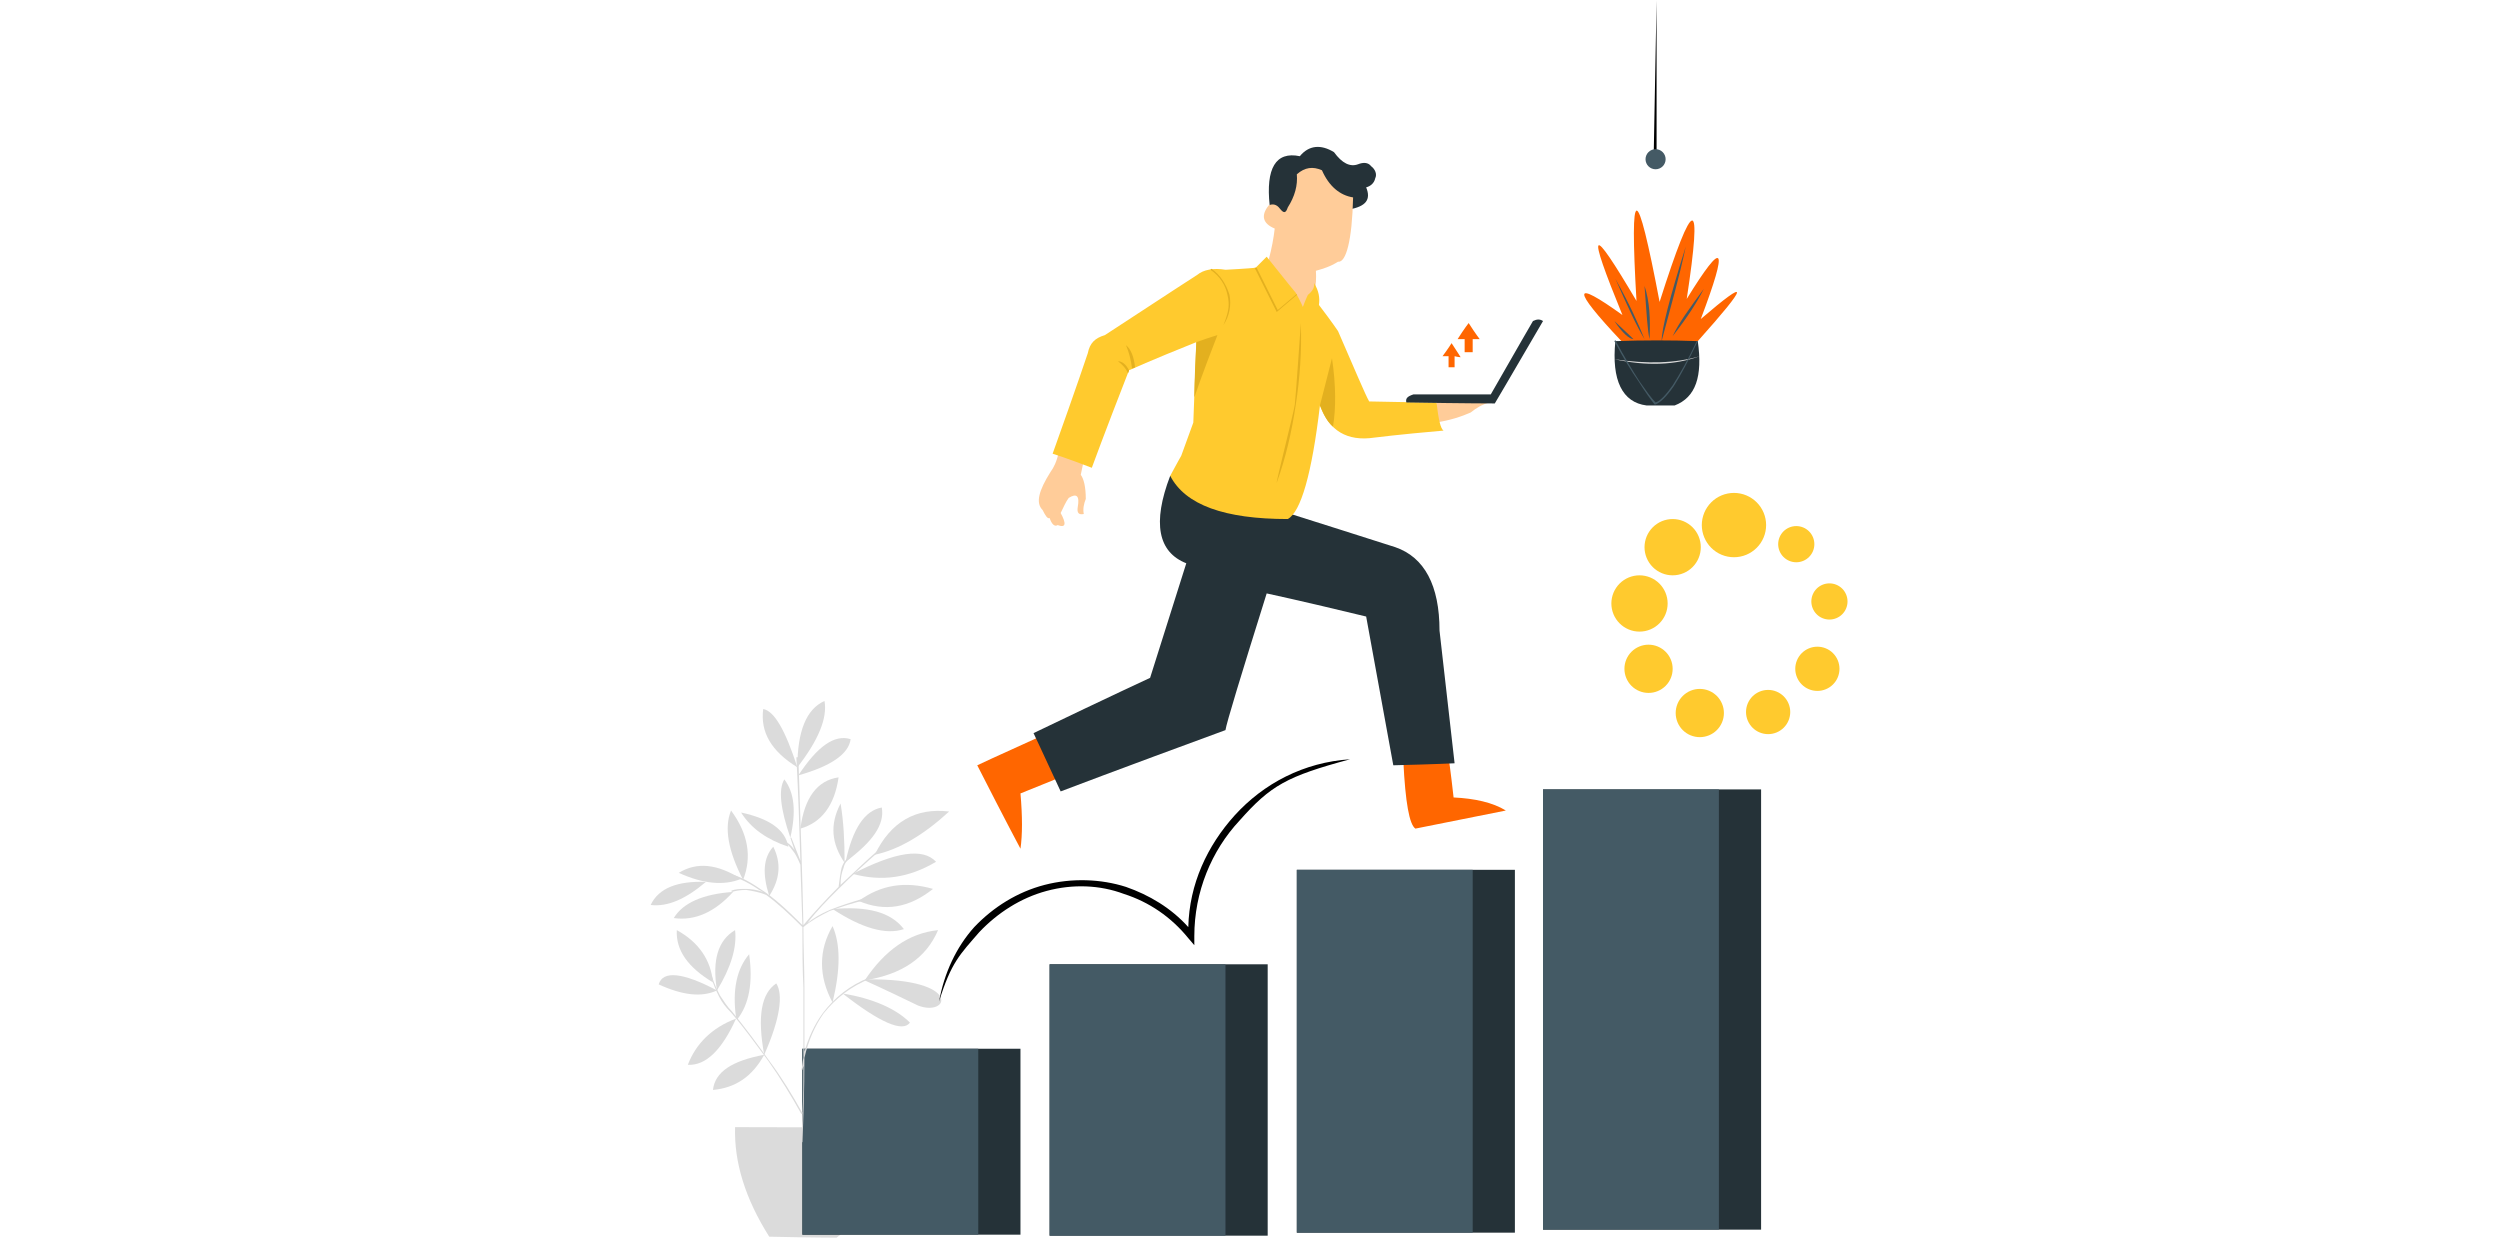 <svg xmlns="http://www.w3.org/2000/svg" xmlns:xlink="http://www.w3.org/1999/xlink" width="1050" zoomAndPan="magnify" viewBox="0 0 787.5 390" height="520" preserveAspectRatio="xMidYMid meet" version="1.0"><defs><clipPath id="149b8b6874"><path d="M 231 355 L 279 355 L 279 389.875 L 231 389.875 Z M 231 355 " clip-rule="nonzero"/></clipPath><clipPath id="c5c0de9d80"><path d="M 330 303 L 400 303 L 400 389.875 L 330 389.875 Z M 330 303 " clip-rule="nonzero"/></clipPath><clipPath id="1f9c93f7cd"><path d="M 330 303 L 387 303 L 387 389.875 L 330 389.875 Z M 330 303 " clip-rule="nonzero"/></clipPath><clipPath id="f1a9794153"><path d="M 570 183 L 581.969 183 L 581.969 196 L 570 196 Z M 570 183 " clip-rule="nonzero"/></clipPath><clipPath id="94ad886ffc"><path d="M 204.957 277 L 223 277 L 223 286 L 204.957 286 Z M 204.957 277 " clip-rule="nonzero"/></clipPath><clipPath id="6c020c33c7"><path d="M 520 0.125 L 522 0.125 L 522 52 L 520 52 Z M 520 0.125 " clip-rule="nonzero"/></clipPath></defs><g clip-path="url(#149b8b6874)"><path fill="#dbdbdb" d="M 278.398 355.363 C 277.129 372.141 272.066 383.855 263.52 389.871 C 263.52 389.871 256.555 389.871 242.309 389.555 C 234.715 377.523 231.23 366.125 231.547 355.047 C 262.887 355.047 278.398 355.363 278.398 355.363 Z M 278.398 355.363 " fill-opacity="1" fill-rule="evenodd"/></g><path fill="#253238" d="M 424.961 65.98 C 410.082 71.68 401.852 71.363 399.953 64.715 C 398.688 53 401.852 47.617 409.449 49.203 C 412.297 45.719 416.098 45.402 420.211 47.934 C 422.742 51.418 425.277 52.684 427.809 51.734 C 429.391 51.102 430.973 51.102 431.922 52.367 C 433.191 53.316 433.824 54.902 433.191 56.168 C 432.875 57.75 431.605 58.699 430.34 59.016 C 431.922 62.816 430.34 65.031 424.961 65.98 Z M 424.961 65.98 " fill-opacity="1" fill-rule="evenodd"/><path fill="#ffcc99" d="M 399.637 81.812 C 402.484 93.844 406.598 98.91 412.297 96.691 C 413.879 93.844 414.828 90.043 414.512 85.297 C 416.73 84.66 418.945 84.027 421.477 82.445 C 424.008 82.762 425.91 75.797 426.227 62.184 C 422.109 61.551 418.629 58.699 416.414 53.633 C 413.562 52.367 411.031 52.684 408.5 54.902 C 408.816 58.383 407.867 61.867 405.648 65.348 C 405.016 67.25 404.383 67.25 403.117 65.664 C 402.168 64.398 400.902 64.082 399.637 64.715 C 397.102 67.883 397.734 70.414 401.535 71.996 C 401.219 74.848 400.586 78.328 399.637 81.812 Z M 399.637 81.812 " fill-opacity="1" fill-rule="evenodd"/><path fill="#ffcc99" d="M 333.477 142.602 C 339.176 142.602 342.023 142.602 342.023 142.602 C 342.023 142.602 341.391 144.816 340.441 149.566 C 341.391 150.832 342.023 153.367 342.023 157.164 C 341.391 158.75 341.074 160.332 341.391 161.914 C 339.809 162.23 339.176 161.598 339.492 159.699 C 340.125 156.215 339.176 155.266 336.641 156.848 C 335.691 158.113 335.059 159.699 334.109 161.598 C 336.008 165.082 335.691 166.348 333.16 165.398 C 332.211 166.031 331.262 165.082 330.629 163.18 C 329.996 163.496 329.363 162.547 328.41 160.648 C 326.195 158.434 327.145 154.633 330.945 148.617 C 331.895 147.352 332.844 145.449 333.477 142.602 Z M 333.477 142.602 " fill-opacity="1" fill-rule="evenodd"/><path fill="#ffcc99" d="M 450.918 128.355 C 451.867 131.52 452.184 133.102 452.184 133.102 C 456.613 132.469 460.414 131.203 463.262 129.938 C 464.844 128.672 466.742 127.402 469.277 126.77 C 459.781 124.555 453.766 125.188 450.918 128.355 Z M 450.918 128.355 " fill-opacity="1" fill-rule="evenodd"/><path fill="#ff6600" d="M 442.055 239.801 C 442.688 252.781 443.953 259.746 445.852 261.012 C 464.844 257.215 474.34 255.312 474.34 255.312 C 470.227 252.781 464.527 251.516 457.879 251.199 C 456.93 242.648 456.297 238.535 456.297 238.535 C 446.801 239.484 442.055 239.801 442.055 239.801 Z M 442.055 239.801 " fill-opacity="1" fill-rule="evenodd"/><path fill="#ff6600" d="M 326.512 232.52 C 331.895 240.434 334.426 244.234 334.426 244.234 C 334.426 244.867 329.996 246.449 321.449 249.93 C 322.082 257.215 322.082 262.914 321.449 267.344 C 321.449 267.344 316.699 258.48 307.836 241.066 C 307.836 241.066 313.852 238.219 326.512 232.52 Z M 326.512 232.52 " fill-opacity="1" fill-rule="evenodd"/><path fill="#253238" d="M 252.758 330.352 L 321.449 330.352 L 321.449 388.922 L 252.758 388.922 Z M 252.758 330.352 " fill-opacity="1" fill-rule="evenodd"/><path fill="#445a65" d="M 252.758 330.352 L 308.152 330.352 L 308.152 388.922 L 252.758 388.922 Z M 252.758 330.352 " fill-opacity="1" fill-rule="evenodd"/><g clip-path="url(#c5c0de9d80)"><path fill="#253238" d="M 330.629 303.754 L 399.32 303.754 L 399.32 389.238 L 330.629 389.238 Z M 330.629 303.754 " fill-opacity="1" fill-rule="evenodd"/></g><g clip-path="url(#1f9c93f7cd)"><path fill="#445a65" d="M 330.629 303.754 L 386.023 303.754 L 386.023 389.238 L 330.629 389.238 Z M 330.629 303.754 " fill-opacity="1" fill-rule="evenodd"/></g><path fill="#253238" d="M 408.5 273.992 L 477.191 273.992 L 477.191 388.289 L 408.5 388.289 Z M 408.5 273.992 " fill-opacity="1" fill-rule="evenodd"/><path fill="#445a65" d="M 408.5 273.992 L 463.895 273.992 L 463.895 388.289 L 408.5 388.289 Z M 408.5 273.992 " fill-opacity="1" fill-rule="evenodd"/><path fill="#253238" d="M 486.055 248.664 L 554.746 248.664 L 554.746 387.34 L 486.055 387.34 Z M 486.055 248.664 " fill-opacity="1" fill-rule="evenodd"/><path fill="#445a65" d="M 486.055 248.664 L 541.449 248.664 L 541.449 387.34 L 486.055 387.34 Z M 486.055 248.664 " fill-opacity="1" fill-rule="evenodd"/><path fill="#ffca2e" d="M 571.523 171.414 C 571.523 171.785 571.484 172.156 571.414 172.523 C 571.34 172.891 571.23 173.246 571.09 173.594 C 570.945 173.938 570.77 174.27 570.562 174.578 C 570.355 174.891 570.117 175.18 569.852 175.441 C 569.59 175.707 569.301 175.941 568.988 176.152 C 568.68 176.359 568.352 176.535 568.004 176.68 C 567.66 176.82 567.301 176.93 566.934 177.004 C 566.57 177.074 566.199 177.113 565.824 177.113 C 565.449 177.113 565.078 177.074 564.711 177.004 C 564.344 176.93 563.988 176.82 563.645 176.68 C 563.297 176.535 562.969 176.359 562.66 176.152 C 562.348 175.941 562.059 175.707 561.793 175.441 C 561.531 175.18 561.293 174.891 561.086 174.578 C 560.879 174.27 560.703 173.938 560.559 173.594 C 560.418 173.246 560.309 172.891 560.234 172.523 C 560.164 172.156 560.125 171.785 560.125 171.414 C 560.125 171.039 560.164 170.668 560.234 170.301 C 560.309 169.934 560.418 169.578 560.559 169.23 C 560.703 168.887 560.879 168.559 561.086 168.246 C 561.293 167.934 561.531 167.648 561.793 167.383 C 562.059 167.117 562.348 166.883 562.66 166.676 C 562.969 166.465 563.297 166.289 563.645 166.148 C 563.988 166.004 564.344 165.895 564.711 165.824 C 565.078 165.75 565.449 165.715 565.824 165.715 C 566.199 165.715 566.57 165.75 566.934 165.824 C 567.301 165.895 567.66 166.004 568.004 166.148 C 568.352 166.289 568.68 166.465 568.988 166.676 C 569.301 166.883 569.59 167.117 569.852 167.383 C 570.117 167.648 570.355 167.934 570.562 168.246 C 570.77 168.559 570.945 168.887 571.09 169.23 C 571.23 169.578 571.34 169.934 571.414 170.301 C 571.484 170.668 571.523 171.039 571.523 171.414 Z M 571.523 171.414 " fill-opacity="1" fill-rule="nonzero"/><g clip-path="url(#f1a9794153)"><path fill="#ffca2e" d="M 581.969 189.461 C 581.969 189.832 581.93 190.203 581.859 190.57 C 581.785 190.938 581.676 191.293 581.535 191.641 C 581.391 191.984 581.215 192.312 581.008 192.625 C 580.801 192.938 580.562 193.223 580.301 193.488 C 580.035 193.754 579.746 193.988 579.438 194.199 C 579.125 194.406 578.797 194.582 578.449 194.723 C 578.105 194.867 577.75 194.977 577.383 195.047 C 577.016 195.121 576.645 195.16 576.27 195.16 C 575.895 195.16 575.527 195.121 575.16 195.047 C 574.793 194.977 574.434 194.867 574.09 194.723 C 573.742 194.582 573.414 194.406 573.105 194.199 C 572.793 193.988 572.504 193.754 572.242 193.488 C 571.977 193.223 571.742 192.938 571.531 192.625 C 571.324 192.312 571.148 191.984 571.008 191.641 C 570.863 191.293 570.754 190.938 570.684 190.57 C 570.609 190.203 570.57 189.832 570.57 189.461 C 570.57 189.086 570.609 188.715 570.684 188.348 C 570.754 187.98 570.863 187.625 571.008 187.277 C 571.148 186.934 571.324 186.605 571.531 186.293 C 571.742 185.98 571.977 185.695 572.242 185.43 C 572.504 185.164 572.793 184.93 573.105 184.723 C 573.414 184.512 573.742 184.336 574.09 184.195 C 574.434 184.051 574.793 183.941 575.16 183.871 C 575.527 183.797 575.895 183.762 576.27 183.762 C 576.645 183.762 577.016 183.797 577.383 183.871 C 577.75 183.941 578.105 184.051 578.449 184.195 C 578.797 184.336 579.125 184.512 579.438 184.723 C 579.746 184.93 580.035 185.164 580.301 185.43 C 580.562 185.695 580.801 185.98 581.008 186.293 C 581.215 186.605 581.391 186.934 581.535 187.277 C 581.676 187.625 581.785 187.98 581.859 188.348 C 581.93 188.715 581.969 189.086 581.969 189.461 Z M 581.969 189.461 " fill-opacity="1" fill-rule="nonzero"/></g><path fill="#ffca2e" d="M 579.438 210.672 C 579.438 211.129 579.391 211.582 579.301 212.031 C 579.211 212.48 579.082 212.914 578.906 213.336 C 578.73 213.762 578.516 214.16 578.262 214.543 C 578.008 214.922 577.719 215.273 577.395 215.598 C 577.074 215.922 576.723 216.211 576.34 216.465 C 575.961 216.719 575.559 216.934 575.137 217.105 C 574.715 217.281 574.277 217.414 573.832 217.504 C 573.383 217.594 572.93 217.637 572.473 217.637 C 572.016 217.637 571.562 217.594 571.113 217.504 C 570.664 217.414 570.23 217.281 569.805 217.105 C 569.383 216.934 568.984 216.719 568.602 216.465 C 568.223 216.211 567.871 215.922 567.547 215.598 C 567.223 215.273 566.934 214.922 566.68 214.543 C 566.426 214.16 566.211 213.762 566.039 213.336 C 565.863 212.914 565.73 212.48 565.641 212.031 C 565.551 211.582 565.508 211.129 565.508 210.672 C 565.508 210.215 565.551 209.762 565.641 209.312 C 565.73 208.863 565.863 208.43 566.039 208.008 C 566.211 207.586 566.426 207.184 566.68 206.801 C 566.934 206.422 567.223 206.07 567.547 205.746 C 567.871 205.422 568.223 205.133 568.602 204.879 C 568.984 204.625 569.383 204.41 569.805 204.238 C 570.23 204.062 570.664 203.93 571.113 203.84 C 571.562 203.75 572.016 203.707 572.473 203.707 C 572.93 203.707 573.383 203.75 573.832 203.84 C 574.277 203.93 574.715 204.062 575.137 204.238 C 575.559 204.41 575.961 204.625 576.34 204.879 C 576.723 205.133 577.074 205.422 577.395 205.746 C 577.719 206.07 578.008 206.422 578.262 206.801 C 578.516 207.184 578.73 207.586 578.906 208.008 C 579.082 208.43 579.211 208.863 579.301 209.312 C 579.391 209.762 579.438 210.215 579.438 210.672 Z M 579.438 210.672 " fill-opacity="1" fill-rule="nonzero"/><path fill="#ffca2e" d="M 563.926 224.285 C 563.926 224.742 563.879 225.195 563.789 225.645 C 563.703 226.094 563.57 226.527 563.395 226.953 C 563.219 227.375 563.004 227.777 562.75 228.156 C 562.496 228.535 562.207 228.887 561.887 229.211 C 561.562 229.535 561.211 229.824 560.828 230.078 C 560.449 230.332 560.047 230.547 559.625 230.723 C 559.203 230.895 558.77 231.027 558.32 231.117 C 557.871 231.207 557.418 231.25 556.961 231.25 C 556.504 231.25 556.051 231.207 555.602 231.117 C 555.152 231.027 554.719 230.895 554.297 230.723 C 553.871 230.547 553.473 230.332 553.09 230.078 C 552.711 229.824 552.359 229.535 552.035 229.211 C 551.711 228.887 551.426 228.535 551.172 228.156 C 550.918 227.777 550.703 227.375 550.527 226.953 C 550.352 226.527 550.219 226.094 550.129 225.645 C 550.043 225.195 549.996 224.742 549.996 224.285 C 549.996 223.828 550.043 223.375 550.129 222.926 C 550.219 222.48 550.352 222.043 550.527 221.621 C 550.703 221.199 550.918 220.797 551.172 220.418 C 551.426 220.035 551.711 219.684 552.035 219.359 C 552.359 219.039 552.711 218.75 553.09 218.496 C 553.473 218.242 553.875 218.027 554.297 217.852 C 554.719 217.676 555.152 217.543 555.602 217.453 C 556.051 217.367 556.504 217.32 556.961 217.32 C 557.418 217.32 557.871 217.367 558.32 217.453 C 558.77 217.543 559.203 217.676 559.625 217.852 C 560.047 218.027 560.449 218.242 560.828 218.496 C 561.211 218.75 561.562 219.039 561.887 219.359 C 562.207 219.684 562.496 220.035 562.75 220.418 C 563.004 220.797 563.219 221.199 563.395 221.621 C 563.57 222.043 563.703 222.48 563.789 222.926 C 563.879 223.375 563.926 223.828 563.926 224.285 Z M 563.926 224.285 " fill-opacity="1" fill-rule="nonzero"/><path fill="#ffca2e" d="M 543.031 224.602 C 543.031 225.102 542.984 225.598 542.887 226.086 C 542.789 226.574 542.645 227.051 542.453 227.512 C 542.262 227.973 542.027 228.41 541.754 228.824 C 541.477 229.238 541.16 229.625 540.809 229.977 C 540.453 230.328 540.07 230.645 539.656 230.922 C 539.242 231.199 538.805 231.434 538.344 231.625 C 537.883 231.812 537.406 231.957 536.918 232.055 C 536.43 232.152 535.934 232.203 535.434 232.203 C 534.938 232.203 534.441 232.152 533.953 232.055 C 533.465 231.957 532.988 231.812 532.527 231.625 C 532.066 231.434 531.629 231.199 531.215 230.922 C 530.801 230.645 530.414 230.328 530.062 229.977 C 529.711 229.625 529.395 229.238 529.117 228.824 C 528.84 228.41 528.605 227.973 528.418 227.512 C 528.227 227.051 528.082 226.574 527.984 226.086 C 527.887 225.598 527.84 225.102 527.84 224.602 C 527.84 224.105 527.887 223.609 527.984 223.121 C 528.082 222.633 528.227 222.156 528.418 221.695 C 528.605 221.234 528.84 220.797 529.117 220.383 C 529.395 219.965 529.711 219.582 530.062 219.23 C 530.414 218.879 530.801 218.562 531.215 218.285 C 531.629 218.008 532.066 217.773 532.527 217.582 C 532.988 217.391 533.465 217.246 533.953 217.148 C 534.441 217.055 534.938 217.004 535.434 217.004 C 535.934 217.004 536.43 217.055 536.918 217.148 C 537.406 217.246 537.883 217.391 538.344 217.582 C 538.805 217.773 539.242 218.008 539.656 218.285 C 540.07 218.562 540.453 218.879 540.809 219.23 C 541.16 219.582 541.477 219.965 541.754 220.383 C 542.027 220.797 542.262 221.234 542.453 221.695 C 542.645 222.156 542.789 222.633 542.887 223.121 C 542.984 223.609 543.031 224.105 543.031 224.602 Z M 543.031 224.602 " fill-opacity="1" fill-rule="nonzero"/><path fill="#ffca2e" d="M 526.887 210.672 C 526.887 211.172 526.84 211.664 526.742 212.156 C 526.645 212.645 526.5 213.117 526.309 213.578 C 526.117 214.039 525.887 214.48 525.609 214.895 C 525.332 215.309 525.016 215.691 524.664 216.047 C 524.309 216.398 523.926 216.715 523.512 216.988 C 523.098 217.266 522.66 217.5 522.199 217.691 C 521.738 217.883 521.262 218.027 520.773 218.125 C 520.285 218.223 519.789 218.27 519.293 218.27 C 518.793 218.27 518.297 218.223 517.809 218.125 C 517.32 218.027 516.844 217.883 516.383 217.691 C 515.922 217.5 515.484 217.266 515.07 216.988 C 514.656 216.715 514.273 216.398 513.918 216.047 C 513.566 215.691 513.25 215.309 512.973 214.895 C 512.695 214.48 512.465 214.039 512.273 213.578 C 512.082 213.117 511.938 212.645 511.84 212.156 C 511.742 211.664 511.695 211.172 511.695 210.672 C 511.695 210.172 511.742 209.68 511.84 209.191 C 511.938 208.699 512.082 208.227 512.273 207.766 C 512.465 207.305 512.695 206.867 512.973 206.449 C 513.25 206.035 513.566 205.652 513.918 205.301 C 514.273 204.945 514.656 204.633 515.07 204.355 C 515.484 204.078 515.922 203.844 516.383 203.652 C 516.844 203.461 517.32 203.316 517.809 203.219 C 518.297 203.121 518.793 203.074 519.293 203.074 C 519.789 203.074 520.285 203.121 520.773 203.219 C 521.262 203.316 521.738 203.461 522.199 203.652 C 522.66 203.844 523.098 204.078 523.512 204.355 C 523.926 204.633 524.309 204.945 524.664 205.301 C 525.016 205.652 525.332 206.035 525.609 206.449 C 525.887 206.867 526.117 207.305 526.309 207.766 C 526.5 208.227 526.645 208.699 526.742 209.191 C 526.84 209.68 526.887 210.172 526.887 210.672 Z M 526.887 210.672 " fill-opacity="1" fill-rule="nonzero"/><path fill="#ffca2e" d="M 525.305 190.094 C 525.305 190.676 525.25 191.25 525.137 191.82 C 525.023 192.395 524.855 192.945 524.633 193.484 C 524.406 194.023 524.137 194.535 523.812 195.02 C 523.488 195.5 523.121 195.949 522.711 196.359 C 522.297 196.773 521.852 197.141 521.367 197.465 C 520.883 197.785 520.371 198.059 519.836 198.281 C 519.297 198.504 518.742 198.672 518.172 198.789 C 517.602 198.902 517.023 198.957 516.441 198.957 C 515.859 198.957 515.285 198.902 514.715 198.789 C 514.141 198.672 513.59 198.504 513.051 198.281 C 512.512 198.059 512 197.785 511.52 197.465 C 511.035 197.141 510.586 196.773 510.176 196.359 C 509.762 195.949 509.395 195.5 509.074 195.02 C 508.75 194.535 508.477 194.023 508.254 193.484 C 508.031 192.945 507.863 192.395 507.75 191.82 C 507.637 191.25 507.578 190.676 507.578 190.094 C 507.578 189.512 507.637 188.934 507.75 188.363 C 507.863 187.793 508.031 187.238 508.254 186.699 C 508.477 186.164 508.75 185.652 509.074 185.168 C 509.395 184.684 509.762 184.234 510.176 183.824 C 510.586 183.414 511.035 183.043 511.52 182.723 C 512 182.398 512.512 182.125 513.051 181.902 C 513.59 181.68 514.141 181.512 514.715 181.398 C 515.285 181.285 515.859 181.227 516.441 181.227 C 517.023 181.227 517.602 181.285 518.172 181.398 C 518.742 181.512 519.297 181.68 519.836 181.902 C 520.371 182.125 520.883 182.398 521.367 182.723 C 521.852 183.043 522.297 183.414 522.711 183.824 C 523.121 184.234 523.488 184.684 523.812 185.168 C 524.137 185.652 524.406 186.164 524.633 186.699 C 524.855 187.238 525.023 187.793 525.137 188.363 C 525.25 188.934 525.305 189.512 525.305 190.094 Z M 525.305 190.094 " fill-opacity="1" fill-rule="nonzero"/><path fill="#ffca2e" d="M 535.75 172.363 C 535.75 172.945 535.695 173.52 535.582 174.094 C 535.469 174.664 535.301 175.219 535.078 175.754 C 534.855 176.293 534.582 176.805 534.258 177.289 C 533.934 177.773 533.566 178.219 533.156 178.633 C 532.746 179.043 532.297 179.41 531.812 179.734 C 531.328 180.059 530.816 180.328 530.281 180.551 C 529.742 180.777 529.188 180.945 528.617 181.059 C 528.047 181.172 527.469 181.227 526.887 181.227 C 526.305 181.227 525.73 181.172 525.16 181.059 C 524.59 180.945 524.035 180.777 523.496 180.551 C 522.957 180.328 522.449 180.059 521.965 179.734 C 521.48 179.41 521.031 179.043 520.621 178.633 C 520.211 178.219 519.844 177.773 519.52 177.289 C 519.195 176.805 518.922 176.293 518.699 175.754 C 518.477 175.219 518.309 174.664 518.195 174.094 C 518.082 173.52 518.023 172.945 518.023 172.363 C 518.023 171.781 518.082 171.203 518.195 170.633 C 518.309 170.062 518.477 169.508 518.699 168.969 C 518.922 168.434 519.195 167.922 519.52 167.438 C 519.844 166.953 520.211 166.504 520.621 166.094 C 521.031 165.684 521.48 165.316 521.965 164.992 C 522.449 164.668 522.957 164.395 523.496 164.172 C 524.035 163.949 524.59 163.781 525.16 163.668 C 525.73 163.555 526.305 163.496 526.887 163.496 C 527.469 163.496 528.047 163.555 528.617 163.668 C 529.188 163.781 529.742 163.949 530.281 164.172 C 530.816 164.395 531.328 164.668 531.812 164.992 C 532.297 165.316 532.746 165.684 533.156 166.094 C 533.566 166.504 533.934 166.953 534.258 167.438 C 534.582 167.922 534.855 168.434 535.078 168.969 C 535.301 169.508 535.469 170.062 535.582 170.633 C 535.695 171.203 535.75 171.781 535.75 172.363 Z M 535.75 172.363 " fill-opacity="1" fill-rule="nonzero"/><path fill="#ffca2e" d="M 556.328 165.398 C 556.328 166.062 556.262 166.723 556.133 167.375 C 556.004 168.027 555.812 168.66 555.555 169.273 C 555.301 169.891 554.988 170.473 554.621 171.027 C 554.25 171.578 553.832 172.09 553.359 172.562 C 552.891 173.031 552.379 173.453 551.824 173.82 C 551.273 174.191 550.688 174.504 550.074 174.758 C 549.461 175.012 548.828 175.203 548.176 175.332 C 547.523 175.465 546.863 175.527 546.199 175.527 C 545.531 175.527 544.875 175.465 544.223 175.332 C 543.57 175.203 542.938 175.012 542.32 174.758 C 541.707 174.504 541.125 174.191 540.57 173.82 C 540.016 173.453 539.504 173.031 539.035 172.562 C 538.566 172.09 538.145 171.578 537.777 171.027 C 537.406 170.473 537.094 169.891 536.84 169.273 C 536.586 168.66 536.395 168.027 536.262 167.375 C 536.133 166.723 536.066 166.062 536.066 165.398 C 536.066 164.73 536.133 164.074 536.262 163.422 C 536.395 162.77 536.586 162.133 536.84 161.52 C 537.094 160.906 537.406 160.32 537.777 159.77 C 538.145 159.215 538.566 158.703 539.035 158.234 C 539.504 157.762 540.016 157.344 540.57 156.973 C 541.125 156.602 541.707 156.293 542.32 156.035 C 542.938 155.781 543.57 155.59 544.223 155.461 C 544.875 155.332 545.531 155.266 546.199 155.266 C 546.863 155.266 547.523 155.332 548.176 155.461 C 548.828 155.59 549.461 155.781 550.074 156.035 C 550.688 156.293 551.273 156.602 551.824 156.973 C 552.379 157.344 552.891 157.762 553.359 158.234 C 553.832 158.703 554.25 159.215 554.621 159.77 C 554.988 160.32 555.301 160.906 555.555 161.52 C 555.812 162.133 556.004 162.77 556.133 163.422 C 556.262 164.074 556.328 164.73 556.328 165.398 Z M 556.328 165.398 " fill-opacity="1" fill-rule="nonzero"/><path fill="#dbdbdb" d="M 248.324 266.711 C 241.676 264.496 236.613 261.012 233.445 255.945 C 242.309 257.848 247.375 261.328 248.324 266.711 Z M 248.324 266.711 " fill-opacity="1" fill-rule="evenodd"/><path fill="#dbdbdb" d="M 247.059 245.5 C 250.223 249.613 250.855 255.629 248.957 263.863 C 245.793 254.68 245.16 248.664 247.059 245.5 Z M 247.059 245.5 " fill-opacity="1" fill-rule="evenodd"/><path fill="#dbdbdb" d="M 264.152 244.867 C 262.887 253.73 258.77 259.113 252.125 261.012 C 253.391 251.199 257.504 245.816 264.152 244.867 Z M 264.152 244.867 " fill-opacity="1" fill-rule="evenodd"/><path fill="#dbdbdb" d="M 249.273 263.863 L 252.125 271.145 C 251.809 261.012 251.488 250.25 250.855 238.535 L 251.488 238.535 C 252.125 258.164 252.758 275.895 253.074 291.406 C 256.238 287.609 260.035 283.492 263.836 279.691 L 264.152 279.375 C 264.469 276.844 264.785 274.629 265.102 273.359 C 265.734 271.461 266.684 270.512 267.633 269.879 L 267.949 270.195 C 267 270.828 266.051 271.777 265.734 273.359 C 265.102 274.945 264.785 276.527 264.785 278.742 C 268.582 275.262 272.383 271.461 276.812 267.66 L 277.129 267.977 C 272.383 272.094 268.266 275.895 264.152 280.008 C 260.672 283.492 257.188 286.977 254.34 290.773 C 256.238 289.191 258.453 287.926 261.305 286.656 C 264.469 285.391 268.266 284.125 272.699 282.859 L 272.699 283.492 C 268.582 284.441 264.785 285.707 261.305 286.977 C 258.137 288.559 255.289 290.141 253.074 292.039 C 253.074 298.688 253.391 305.02 253.391 311.035 C 253.391 318.32 253.391 325.285 253.391 331.301 C 254.656 326.867 256.555 322.75 259.086 319.27 C 262.887 314.203 267.633 310.402 273.965 307.871 L 274.281 308.188 C 267.949 310.719 263.203 314.52 259.402 319.27 C 256.555 323.387 254.656 327.816 253.391 333.199 C 253.391 343.648 253.074 352.195 252.758 359.793 L 252.441 359.793 C 252.441 356.945 252.758 353.777 252.758 350.613 L 252.441 350.93 C 249.273 345.23 245.793 339.531 241.992 334.148 C 238.195 329.082 234.398 323.703 230.281 318.953 C 228.699 317.371 227.434 315.785 226.484 313.887 C 225.531 311.988 224.582 309.77 223.949 307.555 L 224.266 307.555 C 224.898 309.77 225.852 311.672 226.801 313.57 C 228.066 315.469 229.016 317.051 230.598 318.637 C 234.715 323.703 238.512 328.766 242.309 334.148 C 246.109 339.215 249.59 344.914 252.758 350.613 C 253.074 345.863 253.074 341.113 253.074 335.734 L 252.758 337 L 252.441 337 C 252.758 335.734 252.758 334.465 253.074 333.199 C 253.074 326.551 253.074 319.27 253.074 311.035 C 252.758 305.02 252.758 298.688 252.758 292.039 C 248.641 287.926 244.844 284.441 241.359 281.91 C 239.145 280.961 236.93 280.645 235.031 280.324 C 233.129 280.324 231.547 280.645 230.598 280.961 L 230.281 280.645 C 231.547 280.008 233.129 280.008 235.031 280.008 C 236.613 280.008 238.512 280.324 240.41 280.961 L 239.145 280.324 C 235.031 277.477 231.23 275.895 227.75 275.262 L 227.75 274.945 C 231.547 275.262 235.348 277.16 239.461 280.008 C 243.578 282.543 248.008 286.656 252.758 291.406 L 252.125 272.41 C 251.488 270.828 250.855 269.562 250.223 268.613 C 249.273 267.344 248.641 266.395 247.691 265.762 L 248.008 265.445 C 248.957 266.078 249.906 267.027 250.539 268.293 L 250.539 268.613 L 248.957 263.863 Z M 249.273 263.863 " fill-opacity="1" fill-rule="nonzero"/><path fill="#dbdbdb" d="M 259.719 220.805 C 260.672 226.188 257.82 233.152 251.172 241.699 C 251.172 230.301 254.023 223.336 259.719 220.805 Z M 259.719 220.805 " fill-opacity="1" fill-rule="evenodd"/><path fill="#dbdbdb" d="M 267.949 232.836 C 267.316 237.582 261.621 241.383 251.488 244.234 C 257.504 235.051 262.887 231.25 267.949 232.836 Z M 267.949 232.836 " fill-opacity="1" fill-rule="evenodd"/><path fill="#dbdbdb" d="M 240.41 223.336 C 243.895 223.969 247.375 229.984 251.172 241.699 C 242.941 236.633 239.461 230.617 240.41 223.336 Z M 240.41 223.336 " fill-opacity="1" fill-rule="evenodd"/><path fill="#dbdbdb" d="M 264.785 253.098 C 265.734 258.797 266.051 264.812 266.051 271.777 C 261.938 265.762 261.305 259.746 264.785 253.098 Z M 264.785 253.098 " fill-opacity="1" fill-rule="evenodd"/><path fill="#dbdbdb" d="M 277.766 254.363 C 278.715 259.746 274.914 265.129 266.367 271.461 C 268.582 261.012 272.383 255.312 277.766 254.363 Z M 277.766 254.363 " fill-opacity="1" fill-rule="evenodd"/><path fill="#dbdbdb" d="M 275.547 269.246 C 283.145 267.66 291.059 262.914 298.973 255.629 C 288.527 254.363 280.613 258.797 275.547 269.246 Z M 275.547 269.246 " fill-opacity="1" fill-rule="evenodd"/><path fill="#dbdbdb" d="M 294.859 271.461 C 286.312 276.527 277.766 277.793 268.582 275.262 C 282.195 268.293 290.742 267.027 294.859 271.461 Z M 294.859 271.461 " fill-opacity="1" fill-rule="evenodd"/><path fill="#dbdbdb" d="M 270.484 283.809 C 278.715 287.293 286.312 286.023 293.906 280.008 C 285.043 277.477 277.445 278.742 270.484 283.809 Z M 270.484 283.809 " fill-opacity="1" fill-rule="evenodd"/><path fill="#dbdbdb" d="M 284.727 292.672 C 279.031 294.574 271.434 292.355 262.254 286.34 C 273.332 285.391 280.613 287.293 284.727 292.672 Z M 284.727 292.672 " fill-opacity="1" fill-rule="evenodd"/><path fill="#dbdbdb" d="M 213.82 274.945 C 219.52 271.461 225.852 272.094 233.445 276.844 C 228.066 279.059 221.418 278.426 213.82 274.945 Z M 213.82 274.945 " fill-opacity="1" fill-rule="evenodd"/><g clip-path="url(#94ad886ffc)"><path fill="#dbdbdb" d="M 204.957 285.074 C 207.488 279.691 213.504 277.477 222.367 277.793 C 216.035 283.176 210.34 285.707 204.957 285.074 Z M 204.957 285.074 " fill-opacity="1" fill-rule="evenodd"/></g><path fill="#dbdbdb" d="M 212.238 289.191 C 218.887 290.141 225.215 287.293 230.914 280.961 C 221.418 281.594 215.086 284.441 212.238 289.191 Z M 212.238 289.191 " fill-opacity="1" fill-rule="evenodd"/><path fill="#dbdbdb" d="M 230.281 255.312 C 235.664 262.598 236.93 269.879 234.078 277.16 C 229.332 267.977 228.066 260.695 230.281 255.312 Z M 230.281 255.312 " fill-opacity="1" fill-rule="evenodd"/><path fill="#dbdbdb" d="M 243.578 266.711 C 246.109 271.777 245.793 276.844 242.309 282.227 C 240.094 275.262 240.41 270.195 243.578 266.711 Z M 243.578 266.711 " fill-opacity="1" fill-rule="evenodd"/><path fill="#dbdbdb" d="M 272.383 308.82 C 284.094 306.922 291.691 301.855 295.492 292.992 C 286.312 293.941 278.715 299.324 272.383 308.82 Z M 272.383 308.82 " fill-opacity="1" fill-rule="evenodd"/><path fill="#dbdbdb" d="M 273.332 308.504 C 303.406 308.188 298.973 320.535 289.16 316.734 C 278.082 311.355 272.383 308.82 272.383 308.82 Z M 273.332 308.504 " fill-opacity="1" fill-rule="evenodd"/><path fill="#dbdbdb" d="M 262.254 291.723 C 264.785 297.422 264.785 305.34 262.254 315.785 C 257.82 307.555 257.82 299.324 262.254 291.723 Z M 262.254 291.723 " fill-opacity="1" fill-rule="evenodd"/><path fill="#dbdbdb" d="M 286.629 322.117 C 282.195 317.688 274.914 314.52 265.418 312.938 C 277.129 322.117 284.41 325.285 286.629 322.117 Z M 286.629 322.117 " fill-opacity="1" fill-rule="evenodd"/><path fill="#dbdbdb" d="M 213.188 292.992 C 220.152 296.789 223.949 302.488 224.582 309.453 C 216.668 304.703 212.871 299.324 213.188 292.992 Z M 213.188 292.992 " fill-opacity="1" fill-rule="evenodd"/><path fill="#dbdbdb" d="M 231.547 292.992 C 232.18 298.371 230.281 304.703 225.852 311.988 C 224.266 302.488 226.168 296.156 231.547 292.992 Z M 231.547 292.992 " fill-opacity="1" fill-rule="evenodd"/><path fill="#dbdbdb" d="M 207.488 310.086 C 215.086 313.57 221.102 314.203 225.852 311.988 C 215.086 306.289 208.758 305.656 207.488 310.086 Z M 207.488 310.086 " fill-opacity="1" fill-rule="evenodd"/><path fill="#dbdbdb" d="M 231.863 320.535 C 232.18 320.852 232.18 321.168 232.18 321.168 C 235.98 316.418 237.246 309.453 235.98 300.59 C 232.18 305.02 230.598 311.672 231.863 320.535 Z M 231.863 320.535 " fill-opacity="1" fill-rule="evenodd"/><path fill="#dbdbdb" d="M 216.668 335.414 C 222.367 335.734 227.434 330.668 231.863 320.852 C 224.266 323.703 219.203 328.766 216.668 335.414 Z M 216.668 335.414 " fill-opacity="1" fill-rule="evenodd"/><path fill="#dbdbdb" d="M 244.527 309.77 C 246.742 313.254 245.793 320.852 240.727 332.25 C 238.512 320.219 239.777 312.938 244.527 309.77 Z M 244.527 309.77 " fill-opacity="1" fill-rule="evenodd"/><path fill="#dbdbdb" d="M 224.582 343.332 C 231.547 342.699 236.93 339.215 240.727 332.25 C 230.598 334.148 225.215 337.633 224.582 343.332 Z M 224.582 343.332 " fill-opacity="1" fill-rule="evenodd"/><path fill="#000000" d="M 295.809 315.469 C 297.391 306.605 301.188 298.371 306.887 292.039 C 312.902 285.707 320.496 280.961 329.043 278.742 C 337.59 276.527 346.773 276.844 354.684 279.375 C 361.965 281.91 368.93 286.023 374.312 292.039 C 374.629 278.426 380.324 266.395 388.871 256.898 C 398.051 246.766 410.715 240.117 425.277 239.168 C 405.332 244.551 400.27 247.398 390.457 258.48 C 381.594 267.977 376.211 280.961 376.211 294.891 L 376.211 297.738 L 374.312 295.523 C 368.93 288.875 361.965 284.125 354.051 281.594 C 346.457 278.742 337.91 278.426 329.68 280.645 C 321.449 282.859 314.168 287.609 308.469 293.625 C 302.453 300.59 299.605 303.121 295.809 315.469 Z M 295.809 315.469 " fill-opacity="1" fill-rule="nonzero"/><path fill="#253238" d="M 453.449 198.641 C 456.613 226.504 458.195 240.434 458.195 240.434 C 458.195 240.434 451.867 240.75 438.887 241.066 C 433.191 209.723 430.34 194.207 430.34 194.207 C 409.449 189.145 399.004 186.926 399.004 186.926 C 390.773 213.203 386.34 227.77 386.023 229.984 C 351.52 242.648 334.109 249.297 334.109 249.297 C 328.41 236.949 325.562 230.934 325.562 230.934 C 349.938 219.219 362.281 213.523 362.281 213.523 C 369.879 189.461 373.68 177.43 373.68 177.43 C 364.816 173.945 362.914 164.766 368.613 149.883 C 415.781 164.766 439.52 172.363 439.52 172.363 C 448.699 175.527 453.449 184.395 453.449 198.641 Z M 453.449 198.641 " fill-opacity="1" fill-rule="evenodd"/><path fill="#ffca2e" d="M 368.613 149.883 C 373.363 159.066 385.707 163.496 405.648 163.496 C 409.766 161.281 413.246 149.25 415.781 127.719 C 418.629 135.637 424.328 139.117 432.875 137.852 C 432.875 137.852 440.152 136.902 454.715 135.637 C 453.766 135.004 453.133 132.152 452.5 126.77 C 452.5 126.77 445.535 126.77 431.289 126.453 C 430.023 124.238 426.859 116.641 421.477 104.293 C 421.477 104.293 419.578 101.441 415.465 96.059 C 415.781 93.844 415.465 91.629 413.879 89.094 C 414.195 90.359 413.562 91.629 411.98 92.895 C 411.98 92.895 411.348 94.16 410.398 96.691 C 410.398 96.691 409.766 95.109 408.184 92.262 C 408.184 92.262 405.016 88.461 399.004 80.863 C 399.004 80.863 397.734 82.129 395.52 84.344 C 395.52 84.344 392.355 84.66 386.023 84.977 C 382.227 84.344 379.059 84.977 377.16 86.562 C 377.16 86.562 367.348 92.895 348.039 105.559 C 344.871 106.508 343.289 108.09 342.656 111.258 C 342.656 111.258 339.176 121.707 331.578 142.918 C 331.578 142.918 335.691 144.184 343.922 147.352 C 343.922 147.352 347.723 136.902 355.637 116.641 C 355.637 116.641 362.598 113.473 376.844 107.773 C 376.844 107.773 376.527 116.324 375.895 133.102 C 375.895 133.102 374.629 136.586 372.094 143.551 C 372.094 143.551 370.828 145.766 368.613 149.883 Z M 368.613 149.883 " fill-opacity="1" fill-rule="evenodd"/><path fill="#e3b01f" d="M 376.844 107.773 C 376.211 119.488 376.211 125.188 376.211 125.188 C 376.211 125.188 378.426 118.539 383.492 105.559 C 383.492 105.559 381.277 106.191 376.844 107.773 Z M 376.844 107.773 " fill-opacity="1" fill-rule="evenodd"/><path fill="#e3b01f" d="M 381.594 84.66 C 384.441 86.562 386.34 89.727 387.289 92.895 C 387.922 96.059 387.289 99.543 385.391 102.391 C 387.289 97.645 387.289 95.742 386.656 92.895 C 386.023 89.727 384.125 86.879 381.277 84.977 Z M 381.594 84.66 " fill-opacity="1" fill-rule="nonzero"/><path fill="#e3b01f" d="M 395.836 84.344 L 402.484 97.645 L 408.5 92.578 L 408.5 92.895 L 402.168 98.277 L 395.203 84.344 Z M 395.836 84.344 " fill-opacity="1" fill-rule="nonzero"/><path fill="#e3b01f" d="M 409.766 101.758 C 410.082 110.625 409.449 119.172 408.184 127.402 C 406.918 135.953 405.016 144.184 402.168 152.098 C 401.852 152.098 407.551 129.938 407.867 127.402 C 408.184 124.871 409.766 101.758 409.766 101.758 Z M 409.766 101.758 " fill-opacity="1" fill-rule="nonzero"/><path fill="#e3b01f" d="M 415.781 127.719 C 417.047 130.887 418.312 133.102 419.895 134.371 C 420.844 128.672 420.844 121.387 419.578 112.84 C 417.047 122.656 415.781 127.719 415.781 127.719 Z M 415.781 127.719 " fill-opacity="1" fill-rule="evenodd"/><path fill="#e3b01f" d="M 356.586 116.008 C 357.219 116.008 357.535 115.691 357.535 115.691 C 357.219 112.523 356.27 109.992 354.684 108.723 C 355.637 110.941 356.27 113.473 356.586 116.008 Z M 356.586 116.008 " fill-opacity="1" fill-rule="evenodd"/><path fill="#e3b01f" d="M 355.32 117.59 C 355.637 116.957 355.637 116.641 355.637 116.641 C 354.684 114.738 353.418 113.789 352.152 113.789 C 353.418 114.738 354.684 116.008 355.32 117.59 Z M 355.32 117.59 " fill-opacity="1" fill-rule="evenodd"/><path fill="#253238" d="M 486.055 101.125 C 475.926 118.539 470.859 127.086 470.859 127.086 C 470.859 127.086 461.68 127.086 443.004 126.77 C 442.688 125.504 443.32 124.871 445.219 124.238 C 461.363 124.238 469.594 124.238 469.594 124.238 C 478.457 108.723 482.887 101.125 482.887 101.125 C 484.152 100.492 485.105 100.492 486.055 101.125 Z M 486.055 101.125 " fill-opacity="1" fill-rule="evenodd"/><path fill="#ff6600" d="M 463.895 106.824 C 465.16 106.824 466.109 106.824 466.109 106.824 C 466.109 106.824 464.844 105.242 462.629 101.758 C 462.629 101.758 461.363 103.34 459.148 106.824 C 460.73 106.824 461.363 106.824 461.363 106.824 C 461.363 109.676 461.363 110.941 461.363 110.941 C 462.945 110.941 463.895 110.941 463.895 110.941 C 463.895 107.457 463.895 105.875 463.895 106.824 Z M 463.895 106.824 " fill-opacity="1" fill-rule="evenodd"/><path fill="#ff6600" d="M 458.195 112.207 C 459.465 112.523 460.098 112.523 460.098 112.523 C 460.098 112.523 459.148 110.941 457.246 108.09 C 457.246 108.09 456.297 109.676 454.398 112.207 C 455.664 112.207 456.297 112.207 456.297 112.207 C 456.297 114.422 456.297 115.691 456.297 115.691 C 457.562 115.691 458.195 115.691 458.195 115.691 C 458.195 112.84 458.195 111.574 458.195 112.207 Z M 458.195 112.207 " fill-opacity="1" fill-rule="evenodd"/><path fill="#ff6600" d="M 510.746 107.457 C 518.34 110.309 526.254 110.309 534.801 107.457 C 550.945 89.41 551.262 87.195 535.75 100.492 C 544.613 77.062 543.031 75.164 531.32 94.16 C 536.387 60.918 533.535 61.234 522.773 95.109 C 515.492 56.801 513.277 56.801 515.492 94.793 C 500.93 70.098 499.664 71.363 511.062 99.227 C 495.234 87.828 494.918 90.676 510.746 107.457 Z M 510.746 107.457 " fill-opacity="1" fill-rule="evenodd"/><path fill="#445a65" d="M 526.887 105.875 C 531.637 99.859 534.801 94.793 536.703 90.992 C 532.27 97.008 528.789 101.758 526.887 105.875 Z M 526.887 105.875 " fill-opacity="1" fill-rule="evenodd"/><path fill="#445a65" d="M 523.406 107.457 C 526.254 96.691 529.105 86.879 531.004 77.695 C 525.938 93.844 523.406 103.66 523.406 107.457 Z M 523.406 107.457 " fill-opacity="1" fill-rule="evenodd"/><path fill="#445a65" d="M 518.023 90.043 C 519.609 94.793 519.926 100.492 519.609 106.824 C 518.977 104.293 518.656 98.594 518.023 90.043 Z M 518.023 90.043 " fill-opacity="1" fill-rule="evenodd"/><path fill="#445a65" d="M 508.844 87.828 C 513.277 95.742 516.125 102.074 518.023 106.824 C 515.492 102.707 512.645 96.375 508.844 87.828 Z M 508.844 87.828 " fill-opacity="1" fill-rule="evenodd"/><path fill="#445a65" d="M 508.527 101.125 C 512.645 104.926 514.543 106.824 514.543 106.824 C 513.277 106.824 511.062 104.926 508.527 101.125 Z M 508.527 101.125 " fill-opacity="1" fill-rule="evenodd"/><path fill="#253238" d="M 527.52 127.719 C 534.168 125.188 536.387 118.539 534.801 107.457 C 526.57 107.141 517.707 107.141 508.844 107.457 C 507.578 119.805 511.062 126.77 518.656 127.719 C 521.191 127.719 524.039 127.719 527.523 127.719 Z M 527.52 127.719 " fill-opacity="1" fill-rule="evenodd"/><path fill="#dbdbdb" d="M 508.527 113.156 C 518.656 115.371 527.52 115.055 535.434 112.207 C 527.84 114.422 518.977 114.738 508.527 113.156 Z M 508.527 113.156 " fill-opacity="1" fill-rule="evenodd"/><path fill="#445a65" d="M 508.844 107.141 C 511.695 112.523 514.227 116.641 516.441 120.121 C 518.656 123.289 520.242 125.504 521.508 126.77 C 522.773 126.453 524.672 124.555 526.887 121.387 C 529.105 117.906 531.637 113.473 534.484 107.457 L 534.801 107.457 C 531.953 113.473 529.422 118.223 527.203 121.703 C 524.988 124.871 523.09 126.77 521.508 127.402 L 521.191 127.402 C 519.926 125.82 518.34 123.605 516.125 120.121 C 513.91 116.957 511.379 112.84 508.527 107.457 Z M 508.844 107.141 " fill-opacity="1" fill-rule="nonzero"/><g clip-path="url(#6c020c33c7)"><path fill="#000000" d="M 520.875 51.102 L 521.824 0.129 L 521.824 51.102 Z M 520.875 51.102 " fill-opacity="1" fill-rule="nonzero"/></g><path fill="#445a65" d="M 524.672 50.152 C 524.672 50.57 524.594 50.977 524.43 51.363 C 524.27 51.75 524.043 52.094 523.746 52.391 C 523.449 52.688 523.105 52.914 522.719 53.078 C 522.332 53.238 521.926 53.316 521.508 53.316 C 521.086 53.316 520.684 53.238 520.297 53.078 C 519.906 52.914 519.566 52.688 519.27 52.391 C 518.973 52.094 518.742 51.75 518.582 51.363 C 518.422 50.977 518.34 50.57 518.34 50.152 C 518.34 49.73 518.422 49.328 518.582 48.941 C 518.742 48.551 518.973 48.211 519.27 47.914 C 519.566 47.617 519.906 47.387 520.297 47.227 C 520.684 47.066 521.086 46.984 521.508 46.984 C 521.926 46.984 522.332 47.066 522.719 47.227 C 523.105 47.387 523.449 47.617 523.746 47.914 C 524.043 48.211 524.27 48.551 524.43 48.941 C 524.594 49.328 524.672 49.73 524.672 50.152 Z M 524.672 50.152 " fill-opacity="1" fill-rule="nonzero"/></svg>